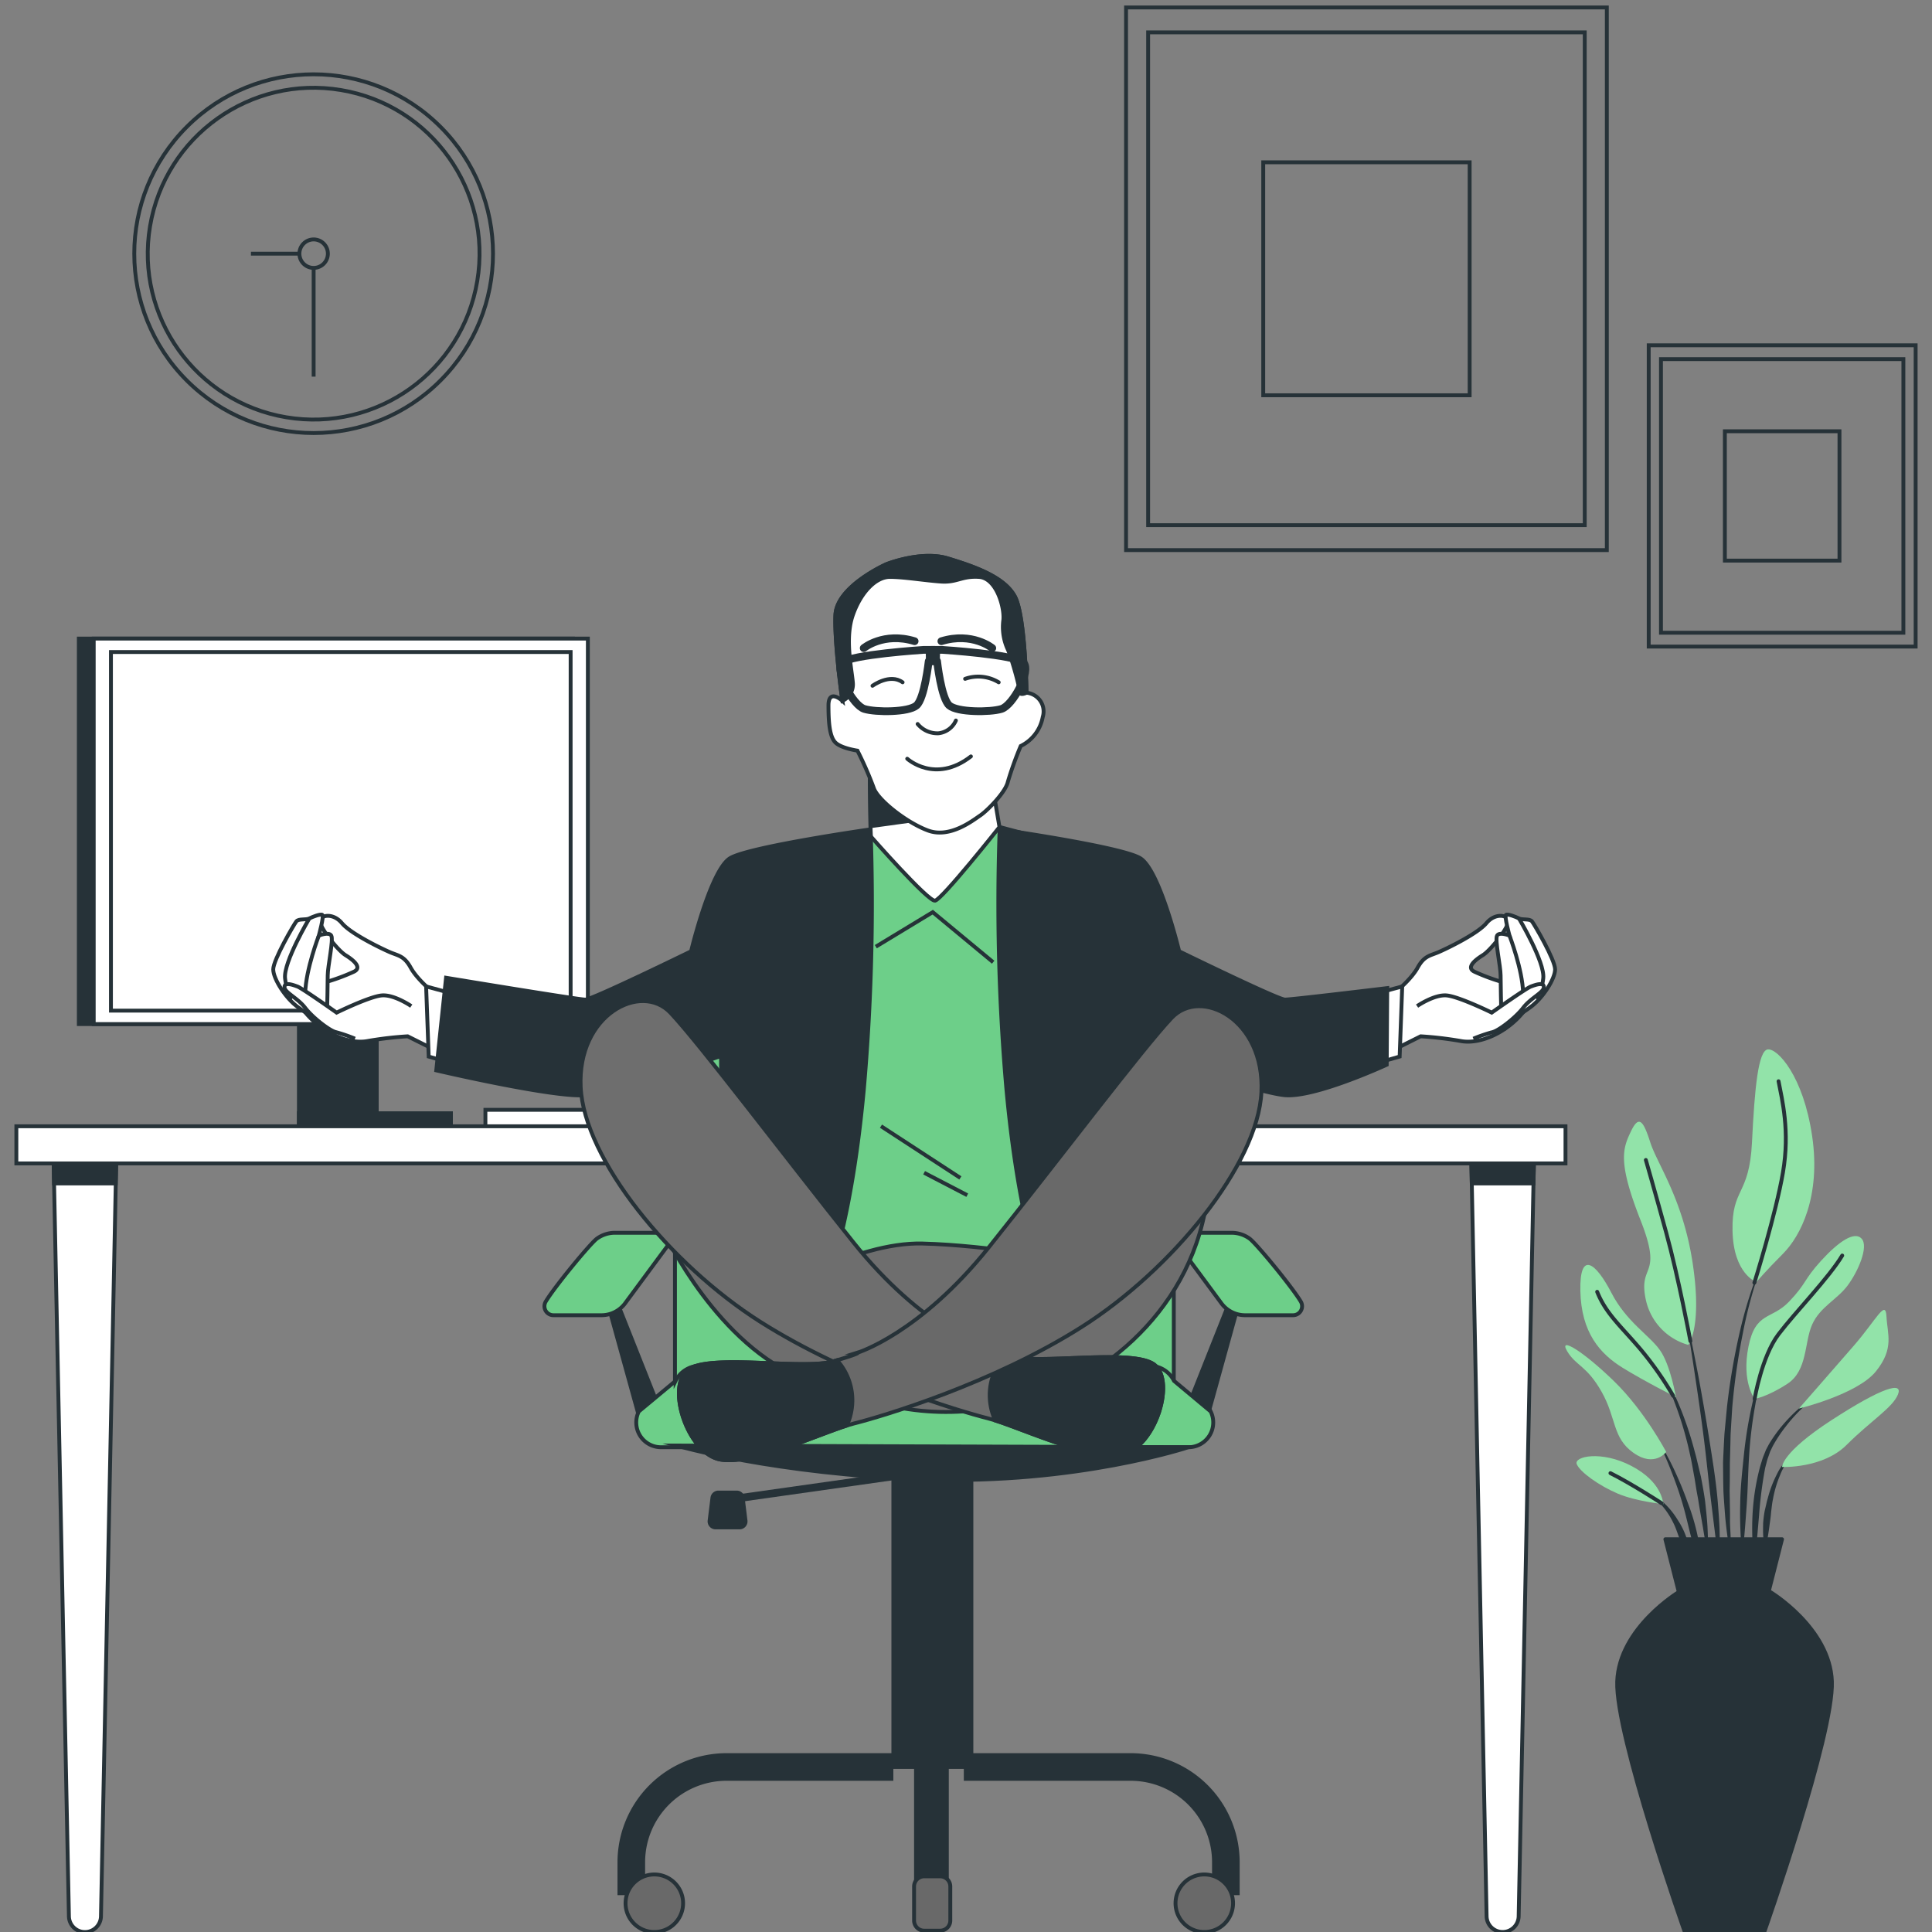 <svg xmlns="http://www.w3.org/2000/svg" xmlns:xlink="http://www.w3.org/1999/xlink" width="500" height="500" viewBox="0 0 500 500">
  <rect x="0" y="0" width="500" height="500" fill="#808080" stroke="none"/>
  <defs>
    <clipPath id="clip-Artboard_1_17">
      <rect width="500" height="500"></rect>
    </clipPath>
  </defs>
  <g id="Artboard_1_17" data-name="Artboard 1 – 17" clip-path="url(#clip-Artboard_1_17)">
    <g id="Groupe_5963" data-name="Groupe 5963" transform="translate(-71.291 -68.213)">
      <g id="Plant" transform="translate(476.384 339.792)">
        <g id="Groupe_212" data-name="Groupe 212">
          <g id="Groupe_209" data-name="Groupe 209">
            <g id="Groupe_208" data-name="Groupe 208" transform="translate(20.763 54.868)">
              <path id="Tracé_525" data-name="Tracé 525" d="M444.407,306.08l0,0a.085.085,0,0,0-.158-.065,112.066,112.066,0,0,0-5.886,18.452,172.107,172.107,0,0,0-3.248,19.129l-.46,4.836c-.072.806-.159,1.612-.217,2.419l-.132,2.426c-.071,1.618-.169,3.235-.215,4.855l.044,4.859.054,2.428c.036.808.094,1.617.148,2.425.123,1.614.221,3.231.369,4.842.31,3.22.794,6.426,1.292,9.615a.085.085,0,0,0,.169-.013v0c-.008-1.62-.076-3.231-.113-4.843s-.186-3.213-.164-4.824-.035-3.217-.052-4.823l-.045-2.409.043-2.409.022-4.815.131-4.811.05-2.409c.031-.8.091-1.6.135-2.4l.3-4.809a171.029,171.029,0,0,1,2.724-19.079A111.71,111.71,0,0,1,444.407,306.08Z" transform="translate(-414.024 -305.96)" fill="#263238"></path>
              <path id="Tracé_526" data-name="Tracé 526" d="M444.5,327.822a.088.088,0,0,0-.053-.107.085.085,0,0,0-.109.052,112.071,112.071,0,0,0-5.451,24.8c-.427,4.213-.9,8.431-.956,12.668a105.146,105.146,0,0,0,.45,12.7.086.086,0,0,0,.076.075.085.085,0,0,0,.094-.075c.489-4.219.787-8.425,1.079-12.632s.339-8.42.614-12.627a112.619,112.619,0,0,1,1.5-12.518A113.846,113.846,0,0,1,444.5,327.822Z" transform="translate(-413.422 -302.524)" fill="#263238"></path>
              <path id="Tracé_527" data-name="Tracé 527" d="M458.025,335.46a.084.084,0,0,0-.117-.027,42.633,42.633,0,0,0-9.333,8.137,37.185,37.185,0,0,0-3.649,5.074l-.75,1.415-.586,1.471a13.639,13.639,0,0,0-.513,1.49c-.151.5-.32,1-.455,1.505a60.085,60.085,0,0,0-1.93,12.312,71.118,71.118,0,0,0,.463,12.4.087.087,0,0,0,.079.074.086.086,0,0,0,.091-.08l1.063-12.275a109.385,109.385,0,0,1,1.555-12.1c.111-.493.254-.976.378-1.466a13.154,13.154,0,0,1,.431-1.445l.5-1.42.642-1.34a36.512,36.512,0,0,1,3.344-5.078A42.125,42.125,0,0,1,458,335.579l0,0A.086.086,0,0,0,458.025,335.46Z" transform="translate(-412.994 -301.306)" fill="#263238"></path>
              <path id="Tracé_528" data-name="Tracé 528" d="M450.887,349.076a13.574,13.574,0,0,0-4.244,5.1,30.151,30.151,0,0,0-2.378,6.251c-.167.535-.3,1.077-.416,1.621l-.384,1.633a27.778,27.778,0,0,0-.412,3.314c-.014,1.114-.046,2.226.029,3.336a29.406,29.406,0,0,0,.438,3.315.092.092,0,0,0,.067.068.087.087,0,0,0,.1-.068,29.807,29.807,0,0,0,.588-3.263c.173-1.08.34-2.155.47-3.23.157-1.07.3-2.136.382-3.216.149-1.064.228-2.152.462-3.2a29.111,29.111,0,0,1,1.819-6.192,13.687,13.687,0,0,1,3.564-5.322l.013-.01A.085.085,0,0,0,451,349.1.084.084,0,0,0,450.887,349.076Z" transform="translate(-412.612 -299.151)" fill="#263238"></path>
              <path id="Tracé_529" data-name="Tracé 529" d="M434.057,366.306c-.459-5.449-1.357-10.844-2.207-16.236s-1.791-10.769-2.778-16.136c-1.021-5.36-2.089-10.71-3.246-16.041a.085.085,0,0,0-.167.034c.933,5.371,1.776,10.758,2.574,16.15.818,5.388,1.588,10.782,2.268,16.186s1.186,10.825,1.863,16.222l1.993,16.221a.086.086,0,0,0,.081.075.085.085,0,0,0,.089-.081c.063-1.366.064-2.734.1-4.1.013-1.369-.056-2.733-.08-4.1C434.5,371.755,434.262,369.032,434.057,366.306Z" transform="translate(-415.357 -304.086)" fill="#263238"></path>
              <path id="Tracé_530" data-name="Tracé 530" d="M431.976,364.572c-.291-2.158-.688-4.3-1.1-6.443l-.764-3.181c-.251-1.061-.489-2.124-.8-3.171a90.057,90.057,0,0,0-4.165-12.393l-.653-1.5-.726-1.467c-.462-.988-1.02-1.928-1.551-2.88a24.278,24.278,0,0,0-3.932-5.216.085.085,0,0,0-.119.122l.008.008a24.037,24.037,0,0,1,3.6,5.334c.475.969.975,1.921,1.38,2.922l.64,1.483.567,1.513a89.059,89.059,0,0,1,3.63,12.4c.5,2.1.826,4.234,1.232,6.347l.511,3.194c.184,1.062.411,2.117.56,3.186.34,2.13.732,4.254,1.1,6.387q.5,3.2,1.171,6.406a.088.088,0,0,0,.083.071.086.086,0,0,0,.087-.085q.014-3.266-.153-6.531C432.46,368.9,432.2,366.739,431.976,364.572Z" transform="translate(-416.544 -302.431)" fill="#263238"></path>
              <path id="Tracé_531" data-name="Tracé 531" d="M427.279,362.1c-1.01-2.859-2.178-5.658-3.451-8.4a75.3,75.3,0,0,0-4.34-7.956.089.089,0,0,0-.115-.028.085.085,0,0,0-.03.117,74.947,74.947,0,0,1,3.7,8.205c1.106,2.787,2.1,5.615,2.938,8.488.852,2.871,1.463,5.8,2.227,8.679.8,2.88,1.452,5.791,2.338,8.708a.089.089,0,0,0,.081.064.087.087,0,0,0,.088-.085,43.368,43.368,0,0,0-.849-9.066A56.334,56.334,0,0,0,427.279,362.1Z" transform="translate(-416.356 -299.681)" fill="#263238"></path>
              <path id="Tracé_532" data-name="Tracé 532" d="M427.5,369.75a19.543,19.543,0,0,0-2.4-5.029,20.9,20.9,0,0,0-3.491-4.339,16.008,16.008,0,0,0-2.221-1.674,9.1,9.1,0,0,0-2.519-1.139.085.085,0,0,0-.056.16l.009,0A12.543,12.543,0,0,1,421,360.979a19.855,19.855,0,0,1,2.911,4.407c.827,1.566,1.254,3.3,1.973,4.909.317.827.632,1.658,1,2.484a20.96,20.96,0,0,0,1.1,2.517l0,0a.09.09,0,0,0,.074.047.088.088,0,0,0,.09-.085,20.321,20.321,0,0,0-.1-2.785C427.91,371.564,427.716,370.655,427.5,369.75Z" transform="translate(-416.762 -297.807)" fill="#263238"></path>
            </g>
            <path id="Tracé_533" data-name="Tracé 533" d="M428.594,332.5a15.509,15.509,0,0,1-10.989-11.677c-2.061-9.616,4.579-5.495-1.373-20.606s-4.58-18.545-2.519-22.9,3.205-2.976,5.037,2.748,8.471,14.653,10.989,31.367S428.594,332.5,428.594,332.5Z" transform="translate(-396.759 -256.021)" fill="#92e3a9"></path>
            <path id="Tracé_534" data-name="Tracé 534" d="M442.394,318.8s-5.953-2.061-6.182-13.28,4.351-8.929,5.037-22.9,1.6-23.811,4.121-24.04,9.159,6.868,11.448,22.437-2.976,25.871-7.556,30.451S442.394,318.8,442.394,318.8Z" transform="translate(-392.928 -258.577)" fill="#92e3a9"></path>
            <path id="Tracé_535" data-name="Tracé 535" d="M426.93,340.951s-1.373-8.242-4.121-12.134-8.7-7.327-12.592-14.882-8.242-11.219-8.013-.457,5.037,16.256,10.989,19.918S426.93,340.951,426.93,340.951Z" transform="translate(-398.3 -250.967)" fill="#92e3a9"></path>
            <path id="Tracé_536" data-name="Tracé 536" d="M424.944,352.313s-5.5-10.532-13.509-18.317-14.424-11.677-12.134-7.784,5.037,3.663,8.929,10.532,2.748,11.905,8.243,15.8S424.944,352.313,424.944,352.313Z" transform="translate(-398.832 -248.134)" fill="#92e3a9"></path>
            <path id="Tracé_537" data-name="Tracé 537" d="M423.86,361.9c-.228-.687-.457-5.724-8.241-9.845s-15.112-2.519-14.2-.457,5.724,5.495,10.532,7.556S423.86,361.9,423.86,361.9Z" transform="translate(-398.435 -244.215)" fill="#92e3a9"></path>
            <path id="Tracé_538" data-name="Tracé 538" d="M441.445,342.429s-3.433-4.351-1.6-13.509,5.953-6.868,10.533-11.676,3.663-5.5,8.241-10.533,8.7-7.784,10.532-5.723-.915,8.471-3.663,12.134-7.1,5.495-9.158,10.073-1.144,11.906-6.411,15.34S441.445,342.429,441.445,342.429Z" transform="translate(-392.438 -251.986)" fill="#92e3a9"></path>
            <path id="Tracé_539" data-name="Tracé 539" d="M451.039,342.339s8.242-9.388,14.2-16.256,8.242-12.136,8.472-7.556,2.06,8.242-2.748,14.194S451.039,342.339,451.039,342.339Z" transform="translate(-390.584 -249.378)" fill="#92e3a9"></path>
            <path id="Tracé_540" data-name="Tracé 540" d="M447.283,354.7s-.229-3.663,12.821-12.134,18.545-10.074,17.172-6.64-7.1,6.869-13.28,13.05S447.283,354.7,447.283,354.7Z" transform="translate(-391.177 -246.626)" fill="#92e3a9"></path>
            <path id="Tracé_541" data-name="Tracé 541" d="M428.369,330.172s-3.063-16.425-6.268-28.1-5.266-18.774-5.266-18.774" transform="translate(-395.988 -254.672)" fill="none" stroke="#263238" stroke-linecap="round" stroke-linejoin="round" stroke-width="1"></path>
            <path id="Tracé_542" data-name="Tracé 542" d="M441.093,317.845s5.565-17.8,7.4-28.563-.228-18.774-1.144-23.583" transform="translate(-392.155 -257.452)" fill="none" stroke="#263238" stroke-linecap="round" stroke-linejoin="round" stroke-width="1"></path>
            <path id="Tracé_543" data-name="Tracé 543" d="M425.615,339.658a86.438,86.438,0,0,0-8.436-12.02c-5.037-5.952-8.929-9.157-11.22-14.881" transform="translate(-397.706 -250.018)" fill="none" stroke="#263238" stroke-linecap="round" stroke-linejoin="round" stroke-width="1"></path>
            <path id="Tracé_544" data-name="Tracé 544" d="M441.153,341.741s1.832-10.99,6.182-16.714,13.05-14.653,16.485-20.377" transform="translate(-392.146 -251.299)" fill="none" stroke="#263238" stroke-linecap="round" stroke-linejoin="round" stroke-width="1"></path>
            <path id="Tracé_545" data-name="Tracé 545" d="M422.125,361.052s-7.7-5.015-13.2-7.763" transform="translate(-397.237 -243.615)" fill="none" stroke="#263238" stroke-linecap="round" stroke-linejoin="round" stroke-width="1"></path>
          </g>
          <g id="Groupe_211" data-name="Groupe 211" transform="translate(13.428 126.77)">
            <g id="Groupe_210" data-name="Groupe 210">
              <path id="Tracé_546" data-name="Tracé 546" d="M466,403c-.514-13.893-15.951-23.155-15.951-23.155H426.39S410.953,389.111,410.438,403s17.495,64.835,17.495,64.835H448.5S466.515,416.9,466,403Z" transform="translate(-410.428 -366.189)" fill="#263238" stroke="#263238" stroke-linecap="round" stroke-linejoin="round" stroke-width="1"></path>
              <path id="Tracé_547" data-name="Tracé 547" d="M451.393,368.053H421.2l3.483,13.66H447.91Z" transform="translate(-408.725 -368.053)" fill="#263238" stroke="#263238" stroke-linecap="round" stroke-linejoin="round" stroke-width="1"></path>
            </g>
          </g>
        </g>
      </g>
      <g id="Pictures" transform="translate(362.711 70.144)">
        <g id="Groupe_213" data-name="Groupe 213" transform="translate(0 0)">
          <rect id="Rectangle_12" data-name="Rectangle 12" width="124.426" height="140.435" fill="none" stroke="#263238" stroke-miterlimit="10" stroke-width="1"></rect>
          <rect id="Rectangle_13" data-name="Rectangle 13" width="112.995" height="127.532" transform="translate(5.716 6.451)" fill="none" stroke="#263238" stroke-miterlimit="10" stroke-width="1"></rect>
          <rect id="Rectangle_14" data-name="Rectangle 14" width="53.422" height="60.295" transform="translate(35.502 40.07)" fill="none" stroke="#263238" stroke-miterlimit="10" stroke-width="1"></rect>
        </g>
        <g id="Groupe_214" data-name="Groupe 214" transform="translate(135.264 87.431)">
          <rect id="Rectangle_15" data-name="Rectangle 15" width="69.082" height="77.97" fill="none" stroke="#263238" stroke-miterlimit="10" stroke-width="1"></rect>
          <rect id="Rectangle_16" data-name="Rectangle 16" width="62.735" height="70.807" transform="translate(3.174 3.582)" fill="none" stroke="#263238" stroke-miterlimit="10" stroke-width="1"></rect>
          <rect id="Rectangle_17" data-name="Rectangle 17" width="29.66" height="33.476" transform="translate(19.711 22.247)" fill="none" stroke="#263238" stroke-miterlimit="10" stroke-width="1"></rect>
        </g>
      </g>
      <g id="Clock" transform="translate(86.811 68.213)">
        <g id="Groupe_215" data-name="Groupe 215" transform="translate(0 0)">
          <circle id="Ellipse_13" data-name="Ellipse 13" cx="46.421" cy="46.421" r="46.421" transform="translate(0 65.65) rotate(-45)" fill="none" stroke="#263238" stroke-miterlimit="10" stroke-width="1"></circle>
          <circle id="Ellipse_14" data-name="Ellipse 14" cx="42.931" cy="42.931" r="42.931" transform="translate(16.215 100.896) rotate(-80.488)" fill="none" stroke="#263238" stroke-miterlimit="10" stroke-width="1"></circle>
          <path id="Tracé_548" data-name="Tracé 548" d="M123.286,81.245A3.684,3.684,0,1,1,119.6,77.56,3.684,3.684,0,0,1,123.286,81.245Z" transform="translate(-53.952 -15.595)" fill="none" stroke="#263238" stroke-miterlimit="10" stroke-width="1"></path>
          <line id="Ligne_42" data-name="Ligne 42" x1="12.543" transform="translate(49.422 65.65)" fill="none" stroke="#263238" stroke-miterlimit="10" stroke-width="1"></line>
          <line id="Ligne_43" data-name="Ligne 43" y2="28.137" transform="translate(65.65 69.334)" fill="none" stroke="#263238" stroke-miterlimit="10" stroke-width="1"></line>
        </g>
      </g>
      <g id="Device" transform="translate(91.695 233.478)">
        <g id="Groupe_217" data-name="Groupe 217">
          <g id="Groupe_216" data-name="Groupe 216">
            <rect id="Rectangle_18" data-name="Rectangle 18" width="39.342" height="3.447" transform="translate(56.954 122.844)" fill="#263238" stroke="#263238" stroke-miterlimit="10" stroke-width="1"></rect>
            <rect id="Rectangle_19" data-name="Rectangle 19" width="20.143" height="28.437" transform="translate(56.954 97.853)" fill="#263238" stroke="#263238" stroke-miterlimit="10" stroke-width="1"></rect>
            <rect id="Rectangle_20" data-name="Rectangle 20" width="127.885" height="99.764" fill="#263238" stroke="#263238" stroke-miterlimit="10" stroke-width="1"></rect>
            <rect id="Rectangle_21" data-name="Rectangle 21" width="127.885" height="99.764" transform="translate(3.849)" fill="#fff" stroke="#263238" stroke-miterlimit="10" stroke-width="1"></rect>
            <rect id="Rectangle_22" data-name="Rectangle 22" width="118.966" height="92.806" transform="translate(8.309 3.479)" fill="#fff" stroke="#263238" stroke-miterlimit="10" stroke-width="1"></rect>
          </g>
          <rect id="Rectangle_23" data-name="Rectangle 23" width="98.669" height="4.337" transform="translate(105.218 121.954)" fill="#fff" stroke="#263238" stroke-miterlimit="10" stroke-width="1"></rect>
        </g>
      </g>
      <g id="Table" transform="translate(75.524 359.691)">
        <g id="Groupe_218" data-name="Groupe 218" transform="translate(0 0)">
          <path id="Tracé_549" data-name="Tracé 549" d="M77.227,282.143l-.151,7.4L73.243,479.208a4.146,4.146,0,0,1-8.291,0L61.108,289.542l-.151-7.4Z" transform="translate(-51.349 -274.754)" fill="#fff" stroke="#263238" stroke-miterlimit="10" stroke-width="1"></path>
          <path id="Tracé_550" data-name="Tracé 550" d="M77.226,282.143l-.151,7.4H61.107l-.151-7.4Z" transform="translate(-51.349 -274.754)" fill="#263238" stroke="#263238" stroke-miterlimit="10" stroke-width="1"></path>
          <path id="Tracé_551" data-name="Tracé 551" d="M385.942,483.275h0a4.149,4.149,0,0,1-4.149-4.066l-3.985-197.061h16.267l-3.985,197.061A4.149,4.149,0,0,1,385.942,483.275Z" transform="translate(-1.294 -274.753)" fill="#fff" stroke="#263238" stroke-miterlimit="10" stroke-width="1"></path>
          <path id="Tracé_552" data-name="Tracé 552" d="M377.957,289.542h15.969l.15-7.394H377.808Z" transform="translate(-1.294 -274.753)" fill="#263238" stroke="#263238" stroke-miterlimit="10" stroke-width="1"></path>
          <rect id="Rectangle_24" data-name="Rectangle 24" width="400.916" height="9.613" fill="#fff" stroke="#263238" stroke-miterlimit="10" stroke-width="1"></rect>
        </g>
      </g>
      <g id="Chair" transform="translate(212.185 327.974)">
        <g id="Groupe_222" data-name="Groupe 222" transform="translate(0 0)">
          <rect id="Rectangle_25" data-name="Rectangle 25" width="20.201" height="77.476" transform="translate(90.304 120.05)" fill="#263238" stroke="#263238" stroke-miterlimit="10" stroke-width="1"></rect>
          <path id="Tracé_553" data-name="Tracé 553" d="M184.7,314.935l8.337,30.107,3.871-5.658-9.826-24.747Z" transform="translate(-168.462 -237.903)" fill="#263238" stroke="#263238" stroke-miterlimit="10" stroke-width="1"></path>
          <path id="Tracé_554" data-name="Tracé 554" d="M201.508,299.567H188.953a7.924,7.924,0,0,0-4.7,1.519C182.5,302.377,173.2,313.671,171,317.4a2.326,2.326,0,0,0,2.007,3.5h12.423a7.642,7.642,0,0,0,2.416-.391h0a7.646,7.646,0,0,0,3.842-2.866L202.7,302.74S203.889,301.153,201.508,299.567Z" transform="translate(-170.676 -240.284)" fill="#6dcf89" stroke="#263238" stroke-miterlimit="10" stroke-width="1"></path>
          <path id="Tracé_555" data-name="Tracé 555" d="M327.661,314.935l-8.337,30.107-3.871-5.658,9.826-24.747Z" transform="translate(-147.805 -237.903)" fill="#263238" stroke="#263238" stroke-miterlimit="10" stroke-width="1"></path>
          <path id="Tracé_556" data-name="Tracé 556" d="M313.592,299.567h12.555a7.924,7.924,0,0,1,4.7,1.519C332.6,302.377,341.9,313.671,344.1,317.4a2.326,2.326,0,0,1-2.007,3.5H329.672a7.642,7.642,0,0,1-2.416-.391h0a7.646,7.646,0,0,1-3.842-2.866L312.4,302.74S311.211,301.153,313.592,299.567Z" transform="translate(-148.334 -240.284)" fill="#6dcf89" stroke="#263238" stroke-miterlimit="10" stroke-width="1"></path>
          <path id="Rectangle_26" data-name="Rectangle 26" d="M24.5,0h80.095a24.5,24.5,0,0,1,24.5,24.5V99.87a0,0,0,0,1,0,0H0a0,0,0,0,1,0,0V24.5A24.5,24.5,0,0,1,24.5,0Z" transform="translate(33.788)" fill="#6dcf89" stroke="#263238" stroke-miterlimit="10" stroke-width="1"></path>
          <path id="Tracé_557" data-name="Tracé 557" d="M334.114,350.368h-136.5a6.412,6.412,0,0,1-5.748-9.255l9.522-7.917a7,7,0,0,1,6.277-3.9H324.1a7,7,0,0,1,6.277,3.9l9.484,7.917A6.413,6.413,0,0,1,334.114,350.368Z" transform="translate(-167.435 -235.587)" fill="#6dcf89" stroke="#263238" stroke-miterlimit="10" stroke-width="1"></path>
          <path id="Tracé_558" data-name="Tracé 558" d="M200.117,347.114s25.472,7.465,64.556,8.783,68.031-8.344,68.031-8.344Z" transform="translate(-166.026 -232.773)" fill="#263238" stroke="#263238" stroke-miterlimit="10" stroke-width="1"></path>
          <line id="Ligne_44" data-name="Ligne 44" x1="46.551" y2="6.587" transform="translate(47.267 121.806)" fill="none" stroke="#263238" stroke-miterlimit="10" stroke-width="2"></line>
          <g id="Groupe_219" data-name="Groupe 219" transform="translate(42.236 126.002)">
            <path id="Tracé_559" data-name="Tracé 559" d="M215.3,366.2h-6.211a1.163,1.163,0,0,1-1.155-1.306l.732-5.916a1.163,1.163,0,0,1,1.155-1.02h4.747a1.163,1.163,0,0,1,1.154,1.02l.733,5.916A1.163,1.163,0,0,1,215.3,366.2Z" transform="translate(-207.028 -357.062)" fill="#263238"></path>
            <path id="Tracé_560" data-name="Tracé 560" d="M215.419,367.213h-6.211a2.056,2.056,0,0,1-2.042-2.309l.733-5.916a2.06,2.06,0,0,1,2.04-1.8h4.748a2.06,2.06,0,0,1,2.04,1.8l.732,5.916a2.056,2.056,0,0,1-2.04,2.309Zm-5.48-8.242a.269.269,0,0,0-.268.237l-.733,5.915a.267.267,0,0,0,.066.213.264.264,0,0,0,.2.09h6.211a.259.259,0,0,0,.2-.09.267.267,0,0,0,.067-.213l-.733-5.915a.27.27,0,0,0-.267-.237Z" transform="translate(-207.15 -357.184)" fill="#263238"></path>
          </g>
          <g id="Groupe_220" data-name="Groupe 220" transform="translate(18.914 193.953)">
            <path id="Tracé_561" data-name="Tracé 561" d="M194.156,452.623H187.01V444.07a28.237,28.237,0,0,1,28.2-28.2H258.4v7.147H215.215a21.082,21.082,0,0,0-21.059,21.058Z" transform="translate(-187.01 -415.865)" fill="#263238"></path>
          </g>
          <g id="Groupe_221" data-name="Groupe 221" transform="translate(108.54 193.953)">
            <path id="Tracé_562" data-name="Tracé 562" d="M328.654,452.623H335.8V444.07a28.238,28.238,0,0,0-28.2-28.2H264.409v7.147h43.186a21.082,21.082,0,0,1,21.059,21.058Z" transform="translate(-264.409 -415.865)" fill="#263238"></path>
          </g>
          <path id="Tracé_563" data-name="Tracé 563" d="M203.7,450.424a7.444,7.444,0,1,0-7.443,7.443A7.444,7.444,0,0,0,203.7,450.424Z" transform="translate(-167.812 -217.628)" fill="#696969" stroke="#263238" stroke-miterlimit="10" stroke-width="1"></path>
          <path id="Tracé_564" data-name="Tracé 564" d="M326.612,450.424a7.444,7.444,0,1,0-7.445,7.443A7.444,7.444,0,0,0,326.612,450.424Z" transform="translate(-148.394 -217.628)" fill="#696969" stroke="#263238" stroke-miterlimit="10" stroke-width="1"></path>
          <rect id="Rectangle_27" data-name="Rectangle 27" width="8.984" height="35.935" transform="translate(95.667 194.977)" fill="#263238"></rect>
          <path id="Rectangle_28" data-name="Rectangle 28" d="M2.624,0H6.751A2.623,2.623,0,0,1,9.374,2.623v8.814a2.623,2.623,0,0,1-2.623,2.623H2.624A2.624,2.624,0,0,1,0,11.438V2.624A2.624,2.624,0,0,1,2.624,0Z" transform="translate(95.667 225.834)" fill="#696969" stroke="#263238" stroke-miterlimit="10" stroke-width="1"></path>
        </g>
      </g>
      <g id="Character" transform="translate(142.003 212.07)">
        <g id="Groupe_232" data-name="Groupe 232" transform="translate(0)">
          <g id="Groupe_224" data-name="Groupe 224" transform="translate(0 92.841)">
            <path id="Tracé_565" data-name="Tracé 565" d="M150.861,248.412s-3.986-3.219-5.672-6.285-3.219-3.066-5.365-3.986-10.118-4.752-12.418-7.512-5.672-2.147-5.672-.46,4.6,7.512,6.592,8.738,4.445,3.219,2.146,4.293a51.133,51.133,0,0,1-7.512,2.758c-1.839.461-7.665-.919-9.351-.919s-.46,2.607,3.986,8.278,11.5,8.738,16.4,7.819a94.086,94.086,0,0,1,10.424-1.226l7.972,3.986Z" transform="translate(-109.624 -228.412)" fill="#fff" stroke="#263238" stroke-miterlimit="10" stroke-width="1"></path>
            <g id="Groupe_223" data-name="Groupe 223">
              <path id="Tracé_566" data-name="Tracé 566" d="M124.019,252.9s.153-6.438.153-8.738,1.533-9.2.919-10.271-3.219,0-3.219,0,1.38-5.059.921-5.366-2.453.461-3.373.921-2.759,0-3.372.767-5.979,9.964-5.979,12.417,3.219,7.512,6.438,9.812S123.559,257.653,124.019,252.9Z" transform="translate(-110.069 -228.455)" fill="#fff" stroke="#263238" stroke-miterlimit="10" stroke-width="1"></path>
              <path id="Tracé_567" data-name="Tracé 567" d="M120.743,233.15s-3.372,8.738-3.525,14.87" transform="translate(-108.94 -227.714)" fill="#fff" stroke="#263238" stroke-miterlimit="10" stroke-width="1"></path>
              <path id="Tracé_568" data-name="Tracé 568" d="M119,229.311s-6.745,11.344-6.285,15.483,1.993,5.059,1.993,5.059" transform="translate(-109.654 -228.32)" fill="#fff" stroke="#263238" stroke-miterlimit="10" stroke-width="1"></path>
            </g>
            <path id="Tracé_569" data-name="Tracé 569" d="M145.391,249.68s-4.447-3.066-7.666-2.759-11.65,4.445-11.65,4.445-8.891-6.286-10.118-6.745-3.372-1.226-3.372.153,3.372,2.761,5.366,5.366,6.438,5.979,7.972,6.286a41.036,41.036,0,0,1,4.905,1.686" transform="translate(-109.672 -226.001)" fill="#fff" stroke="#263238" stroke-miterlimit="10" stroke-width="1"></path>
          </g>
          <path id="Tracé_570" data-name="Tracé 570" d="M150.4,246.175l-6.16-1.665.666,18.148,4.662,1.332Z" transform="translate(-104.671 -133.078)" fill="#fff" stroke="#263238" stroke-miterlimit="10" stroke-width="1"></path>
          <path id="Tracé_571" data-name="Tracé 571" d="M247.561,209.477,229.7,216.623v106.3s16.675-2.681,30.373-2.681a163.534,163.534,0,0,1,27.394,2.681l2.977-111.066-11.315-2.977Z" transform="translate(-91.171 -138.707)" fill="#6dcf89" stroke="#263238" stroke-miterlimit="10" stroke-width="1"></path>
          <path id="Tracé_572" data-name="Tracé 572" d="M276.971,211.439S262.079,230.2,260.3,230.5s-16.675-16.675-16.675-16.675l-.035-2.594-.266-18.551,3.231.845,28.637,7.492Z" transform="translate(-89.018 -141.266)" fill="#fff" stroke="#263238" stroke-miterlimit="10" stroke-width="1"></path>
          <path id="Tracé_573" data-name="Tracé 573" d="M258.7,209.146l-15.112,2.084-.266-18.551,3.231.845Z" transform="translate(-89.018 -141.266)" fill="#263238" stroke="#263238" stroke-miterlimit="10" stroke-width="1"></path>
          <g id="Groupe_226" data-name="Groupe 226" transform="translate(143.699)">
            <path id="Tracé_574" data-name="Tracé 574" d="M249.149,150.436s-12.887,5.694-13.187,13.186,1.8,22.178,1.8,22.178-3.6-3.3-3.6,1.2.3,8.092,1.8,9.59,5.694,2.1,5.694,2.1a92.032,92.032,0,0,1,4.2,9.59c.9,3,8.391,8.991,14.086,11.088s11.687-2.7,13.486-3.9,6.554-6,7.153-8.7a89.14,89.14,0,0,1,3.336-9.281,10.421,10.421,0,0,0,5.694-7.492,4.865,4.865,0,0,0-4.2-6.294s-.3-19.779-3-24.875-10.489-7.792-17.382-9.889S249.149,150.436,249.149,150.436Z" transform="translate(-234.164 -148.28)" fill="#fff" stroke="#263238" stroke-miterlimit="10" stroke-width="1"></path>
            <path id="Tracé_575" data-name="Tracé 575" d="M251.763,193.7s7.192,6.594,16.483-.6" transform="translate(-231.384 -141.199)" fill="none" stroke="#263238" stroke-linecap="round" stroke-linejoin="round" stroke-width="1"></path>
            <path id="Tracé_576" data-name="Tracé 576" d="M254.092,185.98a6.627,6.627,0,0,0,5.4,2.4,5.6,5.6,0,0,0,4.5-3.3" transform="translate(-231.016 -142.467)" fill="none" stroke="#263238" stroke-linecap="round" stroke-linejoin="round" stroke-width="1"></path>
            <path id="Tracé_577" data-name="Tracé 577" d="M244,177.558s4.5-3.3,7.792-.9" transform="translate(-232.61 -143.935)" fill="none" stroke="#263238" stroke-linecap="round" stroke-linejoin="round" stroke-width="1"></path>
            <path id="Tracé_578" data-name="Tracé 578" d="M264.7,175.844a10.215,10.215,0,0,1,8.692.9" transform="translate(-229.34 -144.019)" fill="none" stroke="#263238" stroke-linecap="round" stroke-linejoin="round" stroke-width="1"></path>
            <path id="Tracé_579" data-name="Tracé 579" d="M264.791,148.938c-6.892-2.1-15.883,1.5-15.883,1.5s-12.887,5.694-13.187,13.186,1.8,22.178,1.8,22.178a4.673,4.673,0,0,0,2.7-4.8c-.3-3.6-2.1-11.389,0-17.382s5.994-9.889,9.59-9.889,8.991.9,13.186,1.2,5.4-1.5,9.89-1.2,6.594,7.792,6.294,11.089a13.854,13.854,0,0,0,1.2,7.791c1.2,3,3,9.59,3,10.789s1.8.3,1.8.3-.3-19.779-3-24.875S271.684,151.035,264.791,148.938Z" transform="translate(-233.923 -148.28)" fill="#263238" stroke="#263238" stroke-miterlimit="10" stroke-width="1"></path>
            <g id="Groupe_225" data-name="Groupe 225" transform="translate(3.082 24.332)">
              <path id="Tracé_580" data-name="Tracé 580" d="M258.318,169.293s-18.88,1.2-20.978,3.3,2.7,11.089,5.694,11.989,11.389.9,13.486-.9,3.159-11.466,3.159-11.466h1.89l.046-2.919Z" transform="translate(-236.825 -169.293)" fill="none" stroke="#263238" stroke-linecap="round" stroke-linejoin="round" stroke-width="2"></path>
              <path id="Tracé_581" data-name="Tracé 581" d="M260.062,169.293s18.881,1.2,20.979,3.3-2.7,11.089-5.694,11.989-11.389.9-13.487-.9-3.158-11.466-3.158-11.466h-1.891l-.045-2.919Z" transform="translate(-233.675 -169.293)" fill="none" stroke="#263238" stroke-linecap="round" stroke-linejoin="round" stroke-width="2"></path>
            </g>
            <path id="Tracé_582" data-name="Tracé 582" d="M242.038,169.244s5.137-4.243,13.177-1.787" transform="translate(-232.92 -145.372)" fill="none" stroke="#263238" stroke-linecap="round" stroke-linejoin="round" stroke-width="2"></path>
            <path id="Tracé_583" data-name="Tracé 583" d="M272.572,169.244s-5.137-4.243-13.177-1.787" transform="translate(-230.178 -145.372)" fill="none" stroke="#263238" stroke-linecap="round" stroke-linejoin="round" stroke-width="2"></path>
          </g>
          <path id="Tracé_584" data-name="Tracé 584" d="M258.916,209.4a551.042,551.042,0,0,1-1.787,67.592c-3.275,35.136-9.528,49.727-9.528,49.727s-12.506,3.275-13.4,3.275-13.7-.6-13.7-.6l-.3-61.339s-27.1,9.23-34.839,10.124-38.858-6.4-38.858-6.4l2.531-23.97s34.243,5.658,36.029,5.658,27.394-12.506,27.394-12.506,5.062-21.141,10.124-24.12S258.916,209.4,258.916,209.4Z" transform="translate(-104.312 -138.626)" fill="#263238" stroke="#263238" stroke-miterlimit="10" stroke-width="1"></path>
          <g id="Groupe_228" data-name="Groupe 228" transform="translate(288.978 92.841)">
            <path id="Tracé_585" data-name="Tracé 585" d="M361.156,248.412s3.986-3.219,5.672-6.285,3.219-3.066,5.365-3.986,10.118-4.752,12.418-7.512,5.672-2.147,5.672-.46-4.6,7.512-6.592,8.738-4.445,3.219-2.146,4.293a51.134,51.134,0,0,0,7.512,2.758c1.839.461,7.665-.919,9.351-.919s.46,2.607-3.986,8.278-11.5,8.738-16.4,7.819a94.085,94.085,0,0,0-10.424-1.226l-7.972,3.986Z" transform="translate(-359.623 -228.412)" fill="#fff" stroke="#263238" stroke-miterlimit="10" stroke-width="1"></path>
            <g id="Groupe_227" data-name="Groupe 227" transform="translate(27.602)">
              <path id="Tracé_586" data-name="Tracé 586" d="M384.677,252.9s-.153-6.438-.153-8.738-1.533-9.2-.921-10.271,3.22,0,3.22,0-1.38-5.059-.921-5.366,2.453.461,3.373.921,2.759,0,3.372.767,5.979,9.964,5.979,12.417-3.219,7.512-6.438,9.812S385.137,257.653,384.677,252.9Z" transform="translate(-383.459 -228.455)" fill="#fff" stroke="#263238" stroke-miterlimit="10" stroke-width="1"></path>
              <path id="Tracé_587" data-name="Tracé 587" d="M386.365,233.15s3.372,8.738,3.525,14.87" transform="translate(-383 -227.714)" fill="#fff" stroke="#263238" stroke-miterlimit="10" stroke-width="1"></path>
              <path id="Tracé_588" data-name="Tracé 588" d="M388.483,229.311s6.745,11.344,6.285,15.483-1.993,5.059-1.993,5.059" transform="translate(-382.666 -228.32)" fill="#fff" stroke="#263238" stroke-miterlimit="10" stroke-width="1"></path>
            </g>
            <path id="Tracé_589" data-name="Tracé 589" d="M365.712,249.68s4.447-3.066,7.666-2.759,11.65,4.445,11.65,4.445,8.891-6.286,10.117-6.745,3.373-1.226,3.373.153-3.373,2.761-5.366,5.366-6.438,5.979-7.972,6.286a41.038,41.038,0,0,0-4.905,1.686" transform="translate(-358.661 -226.001)" fill="#fff" stroke="#263238" stroke-miterlimit="10" stroke-width="1"></path>
          </g>
          <path id="Tracé_590" data-name="Tracé 590" d="M357.07,246.175l6.16-1.665-.666,18.148L357.9,263.99Z" transform="translate(-71.049 -133.078)" fill="#fff" stroke="#263238" stroke-miterlimit="10" stroke-width="1"></path>
          <path id="Tracé_591" data-name="Tracé 591" d="M272.461,209.4a551.318,551.318,0,0,0,1.787,67.592c3.276,35.136,9.529,49.727,9.529,49.727s12.506,3.275,13.4,3.275,13.7-.6,13.7-.6l.3-61.339s27.1,9.23,34.838,10.124,26.623-7.858,26.623-7.858l.137-19.835s-24.675,2.978-26.462,2.978-27.394-12.506-27.394-12.506-5.062-21.141-10.123-24.12S272.461,209.4,272.461,209.4Z" transform="translate(-84.468 -138.626)" fill="#263238" stroke="#263238" stroke-miterlimit="10" stroke-width="1"></path>
          <path id="Tracé_592" data-name="Tracé 592" d="M244.738,236.843l14.739-8.933,15.633,12.953" transform="translate(-88.794 -135.701)" fill="none" stroke="#263238" stroke-miterlimit="10" stroke-width="1"></path>
          <path id="Tracé_593" data-name="Tracé 593" d="M197.795,301.247s13.543,28.734,36,37.322,35.341,10.57,54.828,6.276,44.589-22.13,49.213-52.187c0,0-21.469,17.836-42.277,24.111s-54.5-.66-69.361-7.6S194.822,291.668,197.795,301.247Z" transform="translate(-96.266 -125.472)" fill="#6e6e6e" stroke="#263238" stroke-miterlimit="10" stroke-width="1"></path>
          <path id="Tracé_594" data-name="Tracé 594" d="M298.987,306.435s-20.993-4.019-38.412-4.466-39.751,13.4-39.751,13.4,37.518,22.78,44.219,24.565,27.692-16.079,32.605-21.439S302.56,306.435,298.987,306.435Z" transform="translate(-92.572 -124.003)" fill="#6e6e6e" stroke="#263238" stroke-miterlimit="10" stroke-width="1"></path>
          <g id="Groupe_229" data-name="Groupe 229" transform="translate(79.532 115.216)">
            <path id="Tracé_595" data-name="Tracé 595" d="M283.3,337.457s-16.08-4.913-33.945-27.245-39.751-51.364-47.344-59.4-24.12.447-23.227,19.206,23.227,46,46.452,60.743,51.81,23.225,58.957,25.012,25.458,10.719,34.391,9.38,14.74-20.1,8.04-23.673-29.479.447-37.071-1.786S283.3,337.457,283.3,337.457Z" transform="translate(-178.751 -247.778)" fill="#6e6e6e" stroke="#263238" stroke-miterlimit="10" stroke-width="1"></path>
            <path id="Tracé_596" data-name="Tracé 596" d="M312.18,328.976c-6.7-3.572-29.479.447-37.071-1.786l-.94-.279a15.481,15.481,0,0,0-3.973,10.552,15.728,15.728,0,0,0,1.431,6.353c8.08,2.578,24.279,10.069,32.514,8.833C313.074,351.308,318.88,332.549,312.18,328.976Z" transform="translate(-164.305 -235.277)" fill="#263238" stroke="#263238" stroke-miterlimit="10" stroke-width="1"></path>
          </g>
          <g id="Groupe_230" data-name="Groupe 230" transform="translate(104.991 116.537)">
            <path id="Tracé_597" data-name="Tracé 597" d="M246.968,338.6s16.08-4.913,33.945-27.245,39.752-51.364,47.345-59.4,24.118.447,23.226,19.205S328.258,317.16,305.033,331.9s-51.811,23.226-58.957,25.012-25.459,10.719-34.392,9.38-14.74-20.1-8.04-23.673,29.479.447,37.072-1.786S246.968,338.6,246.968,338.6Z" transform="translate(-200.737 -248.919)" fill="#696969" stroke="#263238" stroke-miterlimit="10" stroke-width="1"></path>
            <path id="Tracé_598" data-name="Tracé 598" d="M203.643,330.117c6.7-3.572,29.479.447,37.072-1.786l.94-.279a15.481,15.481,0,0,1,3.973,10.551,15.718,15.718,0,0,1-1.431,6.352c-8.08,2.579-24.279,10.07-32.514,8.834C202.751,352.449,196.943,333.69,203.643,330.117Z" transform="translate(-200.737 -236.418)" fill="#263238" stroke="#263238" stroke-miterlimit="10" stroke-width="1"></path>
          </g>
          <g id="Groupe_231" data-name="Groupe 231" transform="translate(157.284 147.593)">
            <line id="Ligne_45" data-name="Ligne 45" x2="20.546" y2="13.399" fill="none" stroke="#263238" stroke-miterlimit="10" stroke-width="1"></line>
            <line id="Ligne_46" data-name="Ligne 46" x2="11.166" y2="5.806" transform="translate(11.166 12.059)" fill="none" stroke="#263238" stroke-miterlimit="10" stroke-width="1"></line>
          </g>
        </g>
      </g>
    </g>
  </g>
</svg>

